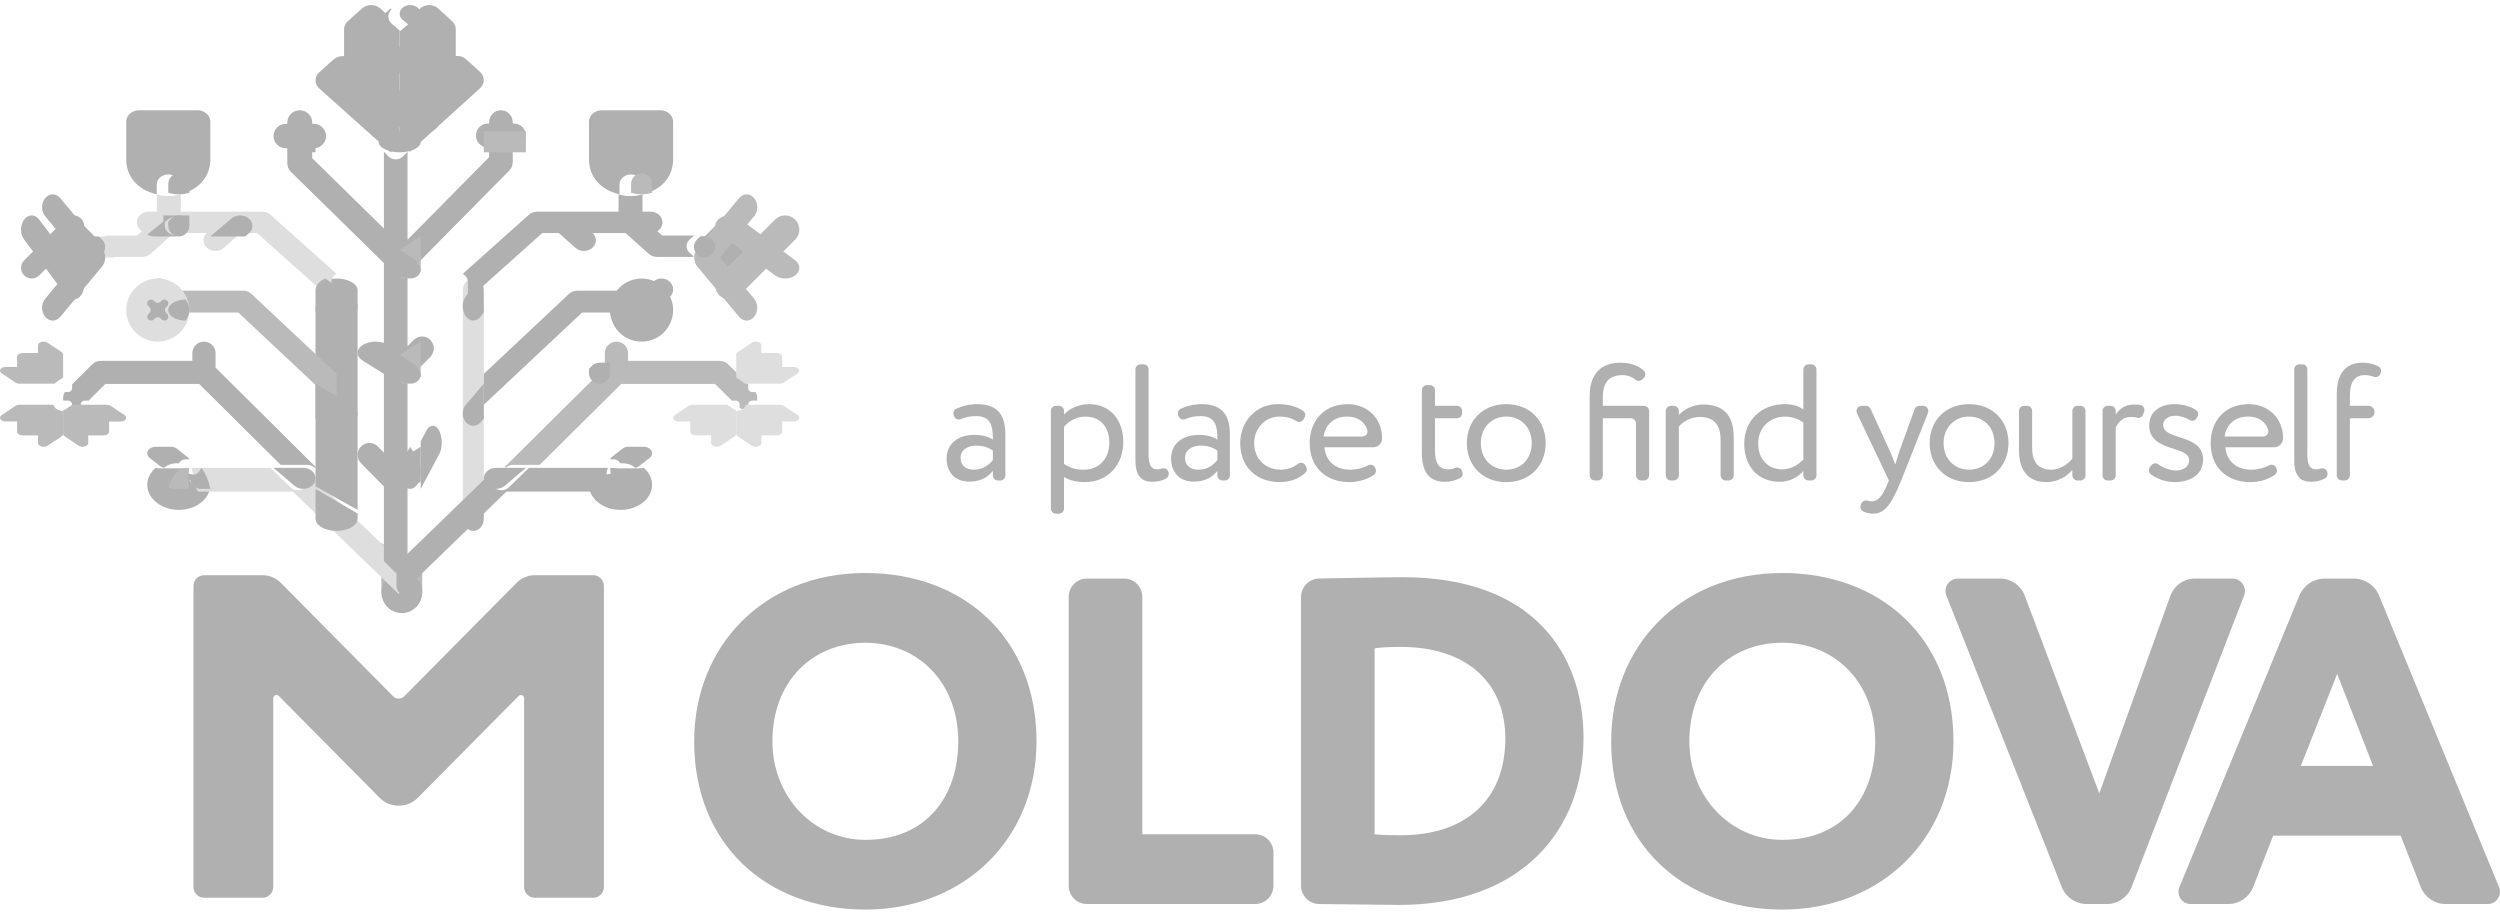 <svg width="123" height="45" viewBox="0 0 123 45" fill="none" xmlns="http://www.w3.org/2000/svg">
<path d="M20.398 28.515C20.566 28.684 20.659 28.91 20.66 29.15L20.665 29.151H20.66L20.717 29.154L20.775 29.15V26.7L19.689 27.798L20.398 28.515V28.515Z" fill="#BABABA"/>
<path d="M18.766 29.154L18.824 29.15V29.154V29.15L18.881 29.146C18.882 28.909 18.974 28.684 19.142 28.516L19.851 27.797L18.766 26.7V29.154L18.766 29.154Z" fill="#BABABA"/>
<path d="M19.77 27.715L19.059 28.433C18.869 28.627 18.764 28.883 18.766 29.157L18.771 29.253L18.785 29.352L18.843 29.541L18.936 29.716L19.054 29.862L19.135 29.937L19.214 29.996L19.388 30.09L19.577 30.146L19.77 30.165L19.871 30.16L19.969 30.146L20.157 30.088L20.329 29.994L20.474 29.874L20.549 29.792L20.607 29.712L20.699 29.536L20.755 29.346L20.775 29.154C20.776 28.881 20.671 28.625 20.48 28.433L19.77 27.715L19.77 27.715Z" fill="#B0B0B0"/>
<path d="M13.445 43.639C13.445 43.931 13.211 44.169 12.92 44.169H10.044C9.754 44.169 9.519 43.931 9.519 43.639V28.83C9.519 28.537 9.754 28.3 10.044 28.3H12.92C13.256 28.3 13.579 28.436 13.816 28.675L19.343 34.258C19.493 34.41 19.738 34.41 19.889 34.258L25.415 28.675C25.652 28.436 25.975 28.3 26.311 28.3H29.188C29.478 28.3 29.712 28.537 29.712 28.83V43.639C29.712 43.931 29.478 44.169 29.188 44.169H26.311C26.021 44.169 25.786 43.931 25.786 43.639V34.357C25.786 34.213 25.614 34.141 25.514 34.243L20.548 39.259C20.311 39.499 19.987 39.635 19.651 39.635H19.58C19.244 39.635 18.921 39.499 18.684 39.259L13.719 34.243C13.618 34.141 13.445 34.213 13.445 34.357V43.639H13.445Z" fill="#B0B0B0"/>
<path d="M42.575 41.321C45.585 41.321 47.147 39.171 47.147 36.474C47.147 33.546 45.132 31.624 42.575 31.624C39.948 31.624 38.003 33.546 38.003 36.474C38.003 39.218 40.039 41.321 42.575 41.321ZM42.575 28.192C47.396 28.192 50.996 31.373 50.996 36.474C50.996 41.321 47.396 44.751 42.575 44.751C37.753 44.751 34.153 41.573 34.153 36.474C34.153 31.831 37.527 28.192 42.575 28.192Z" fill="#B0B0B0"/>
<path d="M52.58 29.368C52.58 28.87 52.978 28.466 53.471 28.466H55.309C55.802 28.466 56.202 28.87 56.202 29.368V41.046H61.762C62.254 41.046 62.654 41.45 62.654 41.947V43.575C62.654 44.075 62.254 44.476 61.762 44.476H53.471C52.978 44.476 52.58 44.075 52.58 43.575V29.368H52.58Z" fill="#B0B0B0"/>
<path d="M67.632 31.898V41.046C68.109 41.092 68.426 41.092 68.947 41.092C72.071 41.092 74.062 39.377 74.062 36.334C74.062 33.385 71.911 31.83 68.969 31.83C68.583 31.83 68.085 31.83 67.632 31.898V31.898ZM64.011 29.368C64.011 28.866 64.42 28.468 64.915 28.461C66.079 28.446 68.152 28.399 69.013 28.399C75.352 28.399 77.909 32.08 77.909 36.334C77.909 40.818 74.876 44.523 68.833 44.523C68.087 44.523 66.352 44.487 64.911 44.478C64.417 44.476 64.011 44.076 64.011 43.576V29.368V29.368Z" fill="#B0B0B0"/>
<path d="M87.689 41.321C90.7 41.321 92.261 39.171 92.261 36.474C92.261 33.545 90.247 31.623 87.689 31.623C85.063 31.623 83.117 33.545 83.117 36.474C83.117 39.218 85.154 41.321 87.689 41.321ZM87.689 28.192C92.51 28.192 96.11 31.373 96.11 36.474C96.11 41.321 92.51 44.751 87.689 44.751C82.867 44.751 79.269 41.573 79.269 36.474C79.269 31.831 82.641 28.192 87.689 28.192Z" fill="#B0B0B0"/>
<path d="M104.877 43.638C104.681 44.142 104.198 44.478 103.661 44.478H102.661C102.124 44.478 101.638 44.146 101.438 43.64L95.762 29.303C95.603 28.902 95.895 28.467 96.323 28.467H98.409C98.946 28.467 99.428 28.804 99.618 29.309L103.285 39.032L106.783 29.314C106.966 28.807 107.446 28.467 107.98 28.467H109.842C110.271 28.467 110.565 28.902 110.409 29.306L104.877 43.638H104.877Z" fill="#B0B0B0"/>
<path d="M113.2 37.684H116.754L114.988 33.156L113.2 37.684ZM113.129 29.299C113.337 28.796 113.825 28.468 114.363 28.468H115.817C116.355 28.468 116.845 28.796 117.05 29.299L122.953 43.646C123.117 44.041 122.83 44.477 122.405 44.477H120.317C119.781 44.477 119.296 44.144 119.099 43.64L118.113 41.114H111.842L110.856 43.64C110.66 44.144 110.175 44.477 109.638 44.477H107.776C107.352 44.477 107.064 44.041 107.227 43.646L113.129 29.299H113.129Z" fill="#B0B0B0"/>
<path d="M48.85 22.635V22.17C48.624 22.007 48.349 21.925 48.034 21.925C47.646 21.925 47.259 22.105 47.259 22.529C47.259 22.88 47.493 23.108 47.913 23.108C48.39 23.108 48.665 22.855 48.85 22.635ZM46.919 20.417C46.88 20.299 46.933 20.168 47.044 20.114C47.339 19.971 47.698 19.884 48.067 19.884C49.101 19.884 49.464 20.432 49.464 21.387V23.39C49.464 23.527 49.354 23.64 49.217 23.64H49.098C48.961 23.64 48.85 23.527 48.85 23.39V23.166C48.632 23.443 48.285 23.697 47.687 23.697C47.025 23.697 46.572 23.272 46.572 22.561C46.572 21.811 47.162 21.395 47.945 21.395C48.228 21.395 48.608 21.451 48.85 21.631C48.85 20.946 48.746 20.472 48.026 20.472C47.708 20.472 47.481 20.531 47.271 20.621C47.136 20.679 46.982 20.611 46.937 20.47L46.919 20.417V20.417Z" fill="#B0B0B0"/>
<path d="M52.349 21.003V22.823C52.672 23.044 52.971 23.109 53.318 23.109C54.094 23.109 54.579 22.546 54.579 21.77C54.579 21.027 54.15 20.497 53.399 20.497C52.971 20.497 52.575 20.717 52.349 21.003ZM51.95 19.965H52.102C52.238 19.965 52.349 20.078 52.349 20.215V20.399C52.599 20.104 53.084 19.884 53.585 19.884C54.619 19.884 55.266 20.66 55.266 21.745C55.266 22.864 54.514 23.72 53.375 23.72C52.987 23.72 52.607 23.64 52.349 23.467V25.022C52.349 25.16 52.238 25.272 52.102 25.272H51.95C51.813 25.272 51.703 25.16 51.703 25.022V20.215C51.703 20.078 51.813 19.965 51.95 19.965H51.95Z" fill="#B0B0B0"/>
<path d="M56.111 17.926H56.263C56.4 17.926 56.51 18.038 56.51 18.175V22.366C56.51 22.864 56.631 23.092 56.938 23.092C57.015 23.092 57.088 23.078 57.156 23.055C57.293 23.007 57.442 23.076 57.482 23.216L57.493 23.25C57.526 23.364 57.475 23.485 57.371 23.542C57.193 23.639 56.967 23.704 56.688 23.704C56.138 23.704 55.863 23.37 55.863 22.66V18.175C55.863 18.038 55.974 17.926 56.111 17.926H56.111Z" fill="#B0B0B0"/>
<path d="M59.895 22.635V22.17C59.669 22.007 59.394 21.925 59.08 21.925C58.691 21.925 58.304 22.105 58.304 22.529C58.304 22.88 58.538 23.108 58.958 23.108C59.435 23.108 59.71 22.855 59.895 22.635ZM57.964 20.417C57.925 20.299 57.978 20.168 58.089 20.114C58.383 19.971 58.742 19.884 59.111 19.884C60.146 19.884 60.51 20.432 60.51 21.387V23.39C60.51 23.527 60.399 23.64 60.262 23.64H60.143C60.006 23.64 59.895 23.527 59.895 23.39V23.166C59.677 23.443 59.33 23.697 58.732 23.697C58.069 23.697 57.617 23.272 57.617 22.561C57.617 21.811 58.207 21.395 58.99 21.395C59.273 21.395 59.653 21.451 59.895 21.631C59.895 20.946 59.791 20.472 59.071 20.472C58.753 20.472 58.526 20.531 58.316 20.621C58.181 20.679 58.027 20.611 57.982 20.47L57.964 20.417V20.417Z" fill="#B0B0B0"/>
<path d="M64.258 22.945C64.323 23.046 64.31 23.181 64.224 23.262C63.909 23.563 63.447 23.72 62.965 23.72C61.81 23.72 61.018 22.961 61.018 21.802C61.018 20.733 61.794 19.884 62.86 19.884C63.353 19.884 63.793 19.983 64.122 20.222C64.224 20.295 64.248 20.438 64.184 20.547L64.132 20.637C64.06 20.763 63.901 20.793 63.78 20.716C63.525 20.555 63.245 20.495 62.949 20.495C62.295 20.495 61.705 21.026 61.705 21.802C61.705 22.61 62.295 23.108 63.014 23.108C63.345 23.108 63.635 22.995 63.861 22.819C63.974 22.731 64.137 22.76 64.216 22.88L64.258 22.945Z" fill="#B0B0B0"/>
<path d="M65.123 21.476H67.034C67.2 21.476 67.323 21.312 67.271 21.152C67.138 20.741 66.787 20.495 66.279 20.495C65.617 20.495 65.196 20.913 65.123 21.476ZM67.681 23.066C67.723 23.172 67.689 23.296 67.595 23.362C67.251 23.605 66.802 23.72 66.384 23.72C65.204 23.72 64.436 22.961 64.436 21.802C64.436 20.733 65.116 19.884 66.311 19.884C67.249 19.884 67.999 20.553 67.999 21.565V21.571C67.999 21.813 67.8 22.006 67.56 22.006H65.164C65.22 22.7 65.722 23.108 66.432 23.108C66.769 23.108 67.076 23.024 67.309 22.895C67.442 22.822 67.607 22.877 67.662 23.018L67.681 23.066H67.681Z" fill="#B0B0B0"/>
<path d="M70.202 18.947H70.354C70.491 18.947 70.601 19.059 70.601 19.196V19.966H71.687C71.824 19.966 71.935 20.079 71.935 20.217V20.329C71.935 20.467 71.824 20.579 71.687 20.579H70.601V22.178C70.601 22.758 70.787 23.093 71.248 23.093C71.381 23.093 71.498 23.063 71.598 23.02C71.727 22.965 71.875 23.024 71.927 23.155L71.948 23.208C71.995 23.325 71.95 23.459 71.841 23.519C71.648 23.626 71.391 23.705 71.094 23.705C70.278 23.705 69.955 23.183 69.955 22.244V19.196C69.955 19.059 70.066 18.947 70.202 18.947V18.947Z" fill="#B0B0B0"/>
<path d="M74.108 23.108C74.835 23.108 75.361 22.585 75.361 21.802C75.361 21.034 74.835 20.495 74.108 20.495C73.397 20.495 72.856 21.026 72.856 21.802C72.856 22.569 73.381 23.108 74.108 23.108ZM74.108 19.884C75.272 19.884 76.048 20.7 76.048 21.802C76.048 22.904 75.272 23.72 74.108 23.72C72.945 23.72 72.169 22.904 72.169 21.802C72.169 20.7 72.945 19.884 74.108 19.884Z" fill="#B0B0B0"/>
<path d="M80.234 20.579H78.859V23.38C78.859 23.523 78.744 23.64 78.602 23.64H78.47C78.328 23.64 78.212 23.523 78.212 23.38V19.469C78.212 18.35 78.818 17.845 79.732 17.845C80.275 17.845 80.629 18.017 80.868 18.231C80.984 18.336 80.973 18.524 80.852 18.622L80.78 18.681C80.682 18.761 80.544 18.756 80.448 18.673C80.299 18.546 80.1 18.457 79.836 18.457C79.215 18.457 78.859 18.759 78.859 19.542V19.966H80.88C81.022 19.966 81.137 20.083 81.137 20.226V23.38C81.137 23.523 81.022 23.64 80.88 23.64H80.749C80.606 23.64 80.491 23.523 80.491 23.38V20.839C80.491 20.695 80.376 20.579 80.234 20.579L80.234 20.579Z" fill="#B0B0B0"/>
<path d="M82.211 19.966H82.342C82.485 19.966 82.6 20.083 82.6 20.226V20.416C82.85 20.138 83.311 19.901 83.788 19.901C84.733 19.901 85.299 20.367 85.299 21.517V23.38C85.299 23.523 85.183 23.64 85.041 23.64H84.909C84.767 23.64 84.652 23.523 84.652 23.38V21.64C84.652 20.872 84.305 20.514 83.627 20.514C83.214 20.514 82.834 20.718 82.6 20.986V23.38C82.6 23.523 82.485 23.64 82.342 23.64H82.211C82.069 23.64 81.954 23.523 81.954 23.38V20.226C81.954 20.083 82.069 19.966 82.211 19.966L82.211 19.966Z" fill="#B0B0B0"/>
<path d="M88.725 22.604V20.783C88.418 20.588 88.127 20.498 87.828 20.498C87.109 20.498 86.503 21.004 86.503 21.812C86.503 22.62 87.012 23.093 87.69 23.093C88.11 23.093 88.498 22.856 88.725 22.604ZM88.725 23.175C88.458 23.468 88.062 23.705 87.57 23.705C86.503 23.705 85.816 22.963 85.816 21.828C85.816 20.685 86.656 19.885 87.803 19.885C88.191 19.885 88.474 19.966 88.725 20.146V18.186C88.725 18.042 88.84 17.926 88.982 17.926H89.113C89.255 17.926 89.371 18.042 89.371 18.186V23.38C89.371 23.523 89.255 23.64 89.113 23.64H88.982C88.84 23.64 88.725 23.523 88.725 23.38V23.175Z" fill="#B0B0B0"/>
<path d="M93.54 23.639C93.007 24.954 92.668 25.272 92.15 25.272C91.975 25.272 91.822 25.232 91.684 25.168C91.556 25.11 91.5 24.959 91.554 24.829L91.574 24.781C91.626 24.659 91.76 24.593 91.885 24.634C91.947 24.654 92.011 24.668 92.077 24.668C92.385 24.668 92.611 24.424 92.853 23.835L92.934 23.639L91.366 20.339C91.284 20.166 91.409 19.966 91.598 19.966H91.8C91.901 19.966 91.991 20.025 92.034 20.118L93.03 22.301C93.111 22.489 93.176 22.668 93.249 22.855C93.298 22.676 93.354 22.489 93.418 22.293L94.197 20.137C94.234 20.034 94.331 19.966 94.439 19.966H94.614C94.796 19.966 94.921 20.151 94.853 20.323L93.54 23.639V23.639Z" fill="#B0B0B0"/>
<path d="M96.878 23.108C97.605 23.108 98.13 22.585 98.13 21.802C98.13 21.034 97.605 20.495 96.878 20.495C96.166 20.495 95.625 21.026 95.625 21.802C95.625 22.569 96.15 23.108 96.878 23.108ZM96.878 19.884C98.041 19.884 98.817 20.7 98.817 21.802C98.817 22.904 98.041 23.72 96.878 23.72C95.714 23.72 94.939 22.904 94.939 21.802C94.939 20.7 95.714 19.884 96.878 19.884Z" fill="#B0B0B0"/>
<path d="M102.359 23.639H102.207C102.07 23.639 101.96 23.527 101.96 23.39V23.117C101.709 23.427 101.248 23.72 100.675 23.72C99.867 23.72 99.334 23.231 99.334 22.154V20.216C99.334 20.078 99.445 19.966 99.581 19.966H99.733C99.87 19.966 99.98 20.078 99.98 20.216V22.007C99.98 22.7 100.255 23.109 100.918 23.109C101.338 23.109 101.733 22.855 101.96 22.562V20.216C101.96 20.078 102.07 19.966 102.207 19.966H102.359C102.496 19.966 102.606 20.078 102.606 20.216V23.39C102.606 23.527 102.496 23.639 102.359 23.639V23.639Z" fill="#B0B0B0"/>
<path d="M103.694 19.966H103.846C103.982 19.966 104.093 20.079 104.093 20.216V20.399C104.279 20.122 104.545 19.901 105.006 19.901C105.128 19.901 105.224 19.91 105.305 19.925C105.455 19.955 105.545 20.113 105.491 20.259L105.439 20.399C105.393 20.525 105.256 20.588 105.128 20.547C105.05 20.523 104.969 20.514 104.852 20.514C104.432 20.514 104.231 20.767 104.093 21.036V23.391C104.093 23.528 103.982 23.64 103.846 23.64H103.694C103.557 23.64 103.446 23.528 103.446 23.391V20.216C103.446 20.079 103.557 19.966 103.694 19.966L103.694 19.966Z" fill="#B0B0B0"/>
<path d="M105.741 20.921C105.741 20.276 106.258 19.884 106.977 19.884C107.43 19.884 107.79 20.01 108.033 20.164C108.149 20.237 108.183 20.39 108.112 20.509L108.064 20.585C107.992 20.703 107.841 20.738 107.726 20.665C107.529 20.543 107.287 20.455 107.01 20.455C106.646 20.455 106.428 20.668 106.428 20.912C106.428 21.688 108.391 21.32 108.391 22.61C108.391 23.385 107.713 23.72 106.986 23.72C106.533 23.72 106.083 23.537 105.823 23.334C105.713 23.248 105.692 23.089 105.778 22.978L105.847 22.89C105.93 22.784 106.078 22.765 106.187 22.843C106.427 23.017 106.776 23.149 107.058 23.149C107.397 23.149 107.704 22.978 107.704 22.643C107.704 21.9 105.741 22.268 105.741 20.921Z" fill="#B0B0B0"/>
<path d="M109.45 21.476H111.347C111.519 21.476 111.649 21.304 111.594 21.139C111.457 20.735 111.108 20.495 110.606 20.495C109.943 20.495 109.522 20.913 109.45 21.476ZM112.007 23.066C112.05 23.174 112.013 23.299 111.918 23.365C111.575 23.606 111.127 23.72 110.71 23.72C109.531 23.72 108.764 22.961 108.764 21.802C108.764 20.733 109.442 19.884 110.638 19.884C111.575 19.884 112.327 20.553 112.327 21.565V21.572C112.326 21.813 112.125 22.006 111.885 22.006H109.49C109.547 22.7 110.048 23.108 110.759 23.108C111.095 23.108 111.403 23.024 111.636 22.895C111.768 22.822 111.933 22.877 111.989 23.018L112.007 23.066H112.007Z" fill="#B0B0B0"/>
<path d="M113.123 17.926H113.275C113.412 17.926 113.522 18.038 113.522 18.175V22.366C113.522 22.864 113.643 23.092 113.951 23.092C114.027 23.092 114.1 23.078 114.168 23.055C114.305 23.007 114.454 23.076 114.494 23.216L114.505 23.25C114.538 23.364 114.488 23.485 114.384 23.542C114.206 23.639 113.98 23.704 113.7 23.704C113.151 23.704 112.876 23.37 112.876 22.66V18.175C112.876 18.038 112.986 17.926 113.123 17.926Z" fill="#B0B0B0"/>
<path d="M114.969 19.37C114.969 18.349 115.437 17.843 116.245 17.843C116.56 17.843 116.83 17.92 117.024 18.03C117.14 18.095 117.182 18.242 117.127 18.362L117.108 18.405C117.049 18.535 116.898 18.586 116.766 18.532C116.649 18.484 116.51 18.455 116.351 18.455C115.89 18.455 115.615 18.758 115.615 19.443V19.965H116.524C116.691 19.965 116.827 20.102 116.827 20.272C116.827 20.441 116.691 20.578 116.524 20.578H115.615V23.378C115.615 23.522 115.5 23.639 115.358 23.639H115.226C115.084 23.639 114.969 23.522 114.969 23.378V19.37V19.37Z" fill="#B0B0B0"/>
<path d="M23.61 15.288C23.524 15.385 23.409 15.438 23.286 15.438C23.164 15.438 23.049 15.385 22.962 15.288C22.888 15.205 22.709 14.847 22.963 14.564L23.615 13.834L23.586 13.811C23.498 13.74 23.394 13.703 23.286 13.703C23.001 13.703 22.769 13.963 22.769 14.282L22.769 25.087L23.803 23.931V15.071L23.61 15.289L23.61 15.288Z" fill="#DEDEDE"/>
<path d="M7.245 23.852C7.245 24.533 7.941 25.087 8.796 25.087C9.653 25.087 10.349 24.533 10.349 23.852C10.349 23.693 10.312 23.537 10.236 23.389L10.225 23.368H9.615C9.513 23.368 9.414 23.349 9.323 23.312L9.198 23.247C9.125 23.2 9.064 23.135 9.022 23.061L9.011 23.042H7.851C7.795 23.042 7.737 23.035 7.679 23.023L7.654 23.018L7.637 23.033C7.384 23.26 7.245 23.55 7.245 23.852L7.245 23.852Z" fill="#B0B0B0"/>
<path d="M7.655 21.982H8.413C8.521 21.982 8.626 22.017 8.703 22.076L9.215 22.477C9.251 22.506 9.279 22.538 9.3 22.573L9.315 22.599H9.154C9.056 22.599 8.965 22.629 8.898 22.681L8.861 22.716C8.842 22.736 8.826 22.759 8.813 22.784L8.807 22.797L8.696 22.792C8.462 22.792 8.239 22.871 8.083 23.009L8.074 23.017L8.06 23.014C7.99 22.999 7.927 22.971 7.878 22.932L7.365 22.531C7.247 22.439 7.212 22.301 7.276 22.181C7.34 22.061 7.489 21.982 7.655 21.982H7.655Z" fill="#B0B0B0"/>
<path d="M9.441 23.475C9.497 23.344 9.495 23.195 9.435 23.065L9.413 23.018H13.303L14.285 23.969C14.385 24.067 14.52 24.12 14.663 24.12C14.806 24.12 14.94 24.067 15.041 23.969C15.249 23.767 15.249 23.438 15.041 23.236L15.065 23.213L15.09 23.189L19.497 27.457L19.507 27.468V28.813L19.509 28.863L19.53 28.962L19.569 29.056L19.613 29.122L19.664 29.179L19.616 29.227L14.412 24.188H9.739L9.73 24.167C9.648 23.974 9.516 23.805 9.345 23.677L9.314 23.656L9.34 23.629C9.384 23.583 9.418 23.531 9.441 23.475L9.441 23.475Z" fill="#DEDEDE"/>
<path d="M37.184 19.305L37.175 19.289H37.005C36.899 19.289 36.813 19.204 36.813 19.099V18.908L35.818 17.921C35.712 17.815 35.566 17.754 35.415 17.754H30.9V17.375C30.9 17.062 30.643 16.808 30.329 16.808C30.014 16.808 29.758 17.062 29.758 17.375V18.087L24.838 22.971L24.885 23.017C24.979 22.924 25.109 22.87 25.242 22.87H26.555L30.566 18.889H35.179L36.005 19.71H36.197C36.303 19.71 36.389 19.795 36.389 19.9V20.068L36.406 20.078C36.491 20.126 36.588 20.151 36.686 20.151C36.72 20.151 36.754 20.148 36.786 20.142L36.813 20.137V19.9C36.813 19.795 36.899 19.71 37.005 19.71H37.244L37.249 19.683C37.272 19.554 37.249 19.42 37.184 19.305L37.184 19.305Z" fill="#BABABA"/>
<path d="M20.763 16.555C20.608 16.555 20.462 16.616 20.352 16.727L20.051 17.032V13.458L25.056 8.392C25.166 8.281 25.226 8.133 25.226 7.976V7.255H25.292C25.613 7.255 25.873 6.991 25.873 6.667C25.873 6.342 25.613 6.079 25.292 6.079H25.226V6.012C25.226 5.688 24.966 5.424 24.645 5.424C24.324 5.424 24.064 5.688 24.064 6.012V6.079H23.998C23.678 6.079 23.417 6.342 23.417 6.667C23.417 6.991 23.678 7.255 23.998 7.255H24.064V7.733L20.051 11.794V7.47L19.833 7.69C19.736 7.788 19.607 7.841 19.469 7.841C19.332 7.841 19.203 7.788 19.105 7.69L18.888 7.469V22.27L18.586 21.965C18.477 21.854 18.331 21.793 18.175 21.793C18.02 21.793 17.874 21.854 17.765 21.965C17.654 22.076 17.594 22.224 17.594 22.381C17.594 22.538 17.654 22.686 17.765 22.796L18.888 23.934V27.603L19.469 28.192L20.051 27.603V18.696L21.174 17.558C21.4 17.329 21.4 16.956 21.174 16.727C21.064 16.616 20.918 16.555 20.763 16.555L20.763 16.555Z" fill="#B0B0B0"/>
<path d="M32.476 5.424H29.62C29.266 5.424 28.978 5.673 28.978 5.98V7.837C28.978 8.678 29.522 9.319 30.433 9.551L30.48 9.563V9.078L30.492 8.974C30.547 8.747 30.781 8.583 31.047 8.583C31.316 8.583 31.549 8.747 31.603 8.971L31.616 9.075V9.563L31.663 9.551C32.574 9.319 33.118 8.678 33.118 7.837V5.98C33.118 5.673 32.83 5.424 32.476 5.424H32.476Z" fill="#B0B0B0"/>
<path d="M32.545 13.703C32.392 13.703 32.248 13.759 32.14 13.861L31.67 14.302H28.399C28.249 14.302 28.101 14.359 27.994 14.46L23.804 18.392V19.913L28.637 15.377H31.72V15.139C31.72 14.876 31.947 14.663 32.227 14.663H32.906L32.95 14.621C33.059 14.52 33.118 14.384 33.118 14.241C33.118 14.098 33.059 13.962 32.95 13.861C32.842 13.759 32.698 13.703 32.545 13.703L32.545 13.703Z" fill="#B0B0B0"/>
<path d="M31.672 21.982H30.915C30.807 21.982 30.701 22.017 30.625 22.076L30.112 22.477C30.077 22.505 30.049 22.538 30.028 22.573L30.013 22.599H30.174C30.271 22.599 30.363 22.629 30.43 22.681L30.467 22.716C30.486 22.736 30.502 22.759 30.514 22.785L30.52 22.797L30.631 22.792C30.865 22.792 31.088 22.871 31.244 23.009L31.254 23.017L31.268 23.014C31.337 22.999 31.4 22.971 31.45 22.932L31.962 22.531C32.08 22.439 32.115 22.301 32.052 22.181C31.988 22.061 31.839 21.982 31.672 21.982H31.672Z" fill="#B0B0B0"/>
<path d="M20.34 12.718C20.499 12.819 20.588 12.954 20.588 13.097C20.588 13.24 20.499 13.375 20.34 13.476L20.362 13.49L20.34 13.476C20.18 13.577 19.968 13.633 19.741 13.633V13.703C19.997 13.703 20.238 13.64 20.418 13.525L20.698 13.348V11.633L19.664 12.289L20.34 12.718V12.718Z" fill="#BABABA"/>
<path d="M20.34 17.892C20.67 18.101 20.67 18.442 20.34 18.651L20.37 18.67L20.34 18.651C20.181 18.752 19.968 18.808 19.741 18.808V18.878C19.998 18.878 20.238 18.814 20.418 18.7V18.7L20.698 18.523V16.808L19.664 17.464L20.34 17.892V17.892Z" fill="#BABABA"/>
<path d="M23.804 7.493H25.874V6.458H23.804V7.493Z" fill="#BABABA"/>
<path d="M21.605 21.189C21.521 21.033 21.41 20.948 21.292 20.948C21.173 20.948 21.062 21.033 20.979 21.189L20.699 21.714V24.052L21.605 22.358C21.777 22.036 21.777 21.512 21.605 21.189L21.605 21.189Z" fill="#B0B0B0"/>
<path d="M18.478 16.808C18.242 16.808 18.02 16.865 17.853 16.969C17.686 17.073 17.594 17.212 17.594 17.359C17.594 17.506 17.686 17.644 17.853 17.749L19.664 18.878V17.319L19.103 16.969C18.936 16.865 18.714 16.808 18.478 16.808L18.478 16.808Z" fill="#B0B0B0"/>
<path d="M15.362 7.295H15.431C15.769 7.295 16.043 7.025 16.043 6.693C16.043 6.362 15.769 6.092 15.431 6.092H15.362V6.025C15.362 5.693 15.087 5.424 14.749 5.424C14.411 5.424 14.136 5.693 14.136 6.025V6.092H14.067C13.729 6.092 13.454 6.362 13.454 6.693C13.454 7.025 13.729 7.295 14.067 7.295H14.136V8.032C14.136 8.193 14.2 8.344 14.315 8.457L19.664 13.703V12.003L15.362 7.783V7.295L15.362 7.295Z" fill="#B0B0B0"/>
<path d="M19.664 22.638L20.34 23.067C20.67 23.276 20.67 23.616 20.34 23.825L20.361 23.838L20.34 23.825C20.18 23.927 19.968 23.983 19.741 23.983V24.052C19.998 24.052 20.238 23.989 20.418 23.874L20.698 23.697V21.982L19.664 22.638Z" fill="#B0B0B0"/>
<path d="M14.489 7.493H15.524V6.458H14.489V7.493Z" fill="#B0B0B0"/>
<path d="M31.691 23.033L31.674 23.018L31.648 23.023C31.591 23.036 31.533 23.042 31.476 23.042H30.316L30.305 23.062C30.264 23.134 30.202 23.199 30.13 23.247L30.005 23.312C29.912 23.348 29.814 23.367 29.712 23.367H29.102L29.091 23.388C29.016 23.536 28.978 23.692 28.978 23.852C28.978 24.533 29.674 25.087 30.531 25.087C31.387 25.087 32.083 24.533 32.083 23.852C32.083 23.55 31.944 23.26 31.691 23.033L31.691 23.033Z" fill="#B0B0B0"/>
<path d="M15.524 22.97L15.524 22.969L10.606 18.087V17.375C10.606 17.062 10.35 16.808 10.035 16.808C9.72 16.808 9.464 17.062 9.464 17.375V17.755H4.948C4.795 17.755 4.652 17.814 4.544 17.921L3.549 18.908V19.099C3.549 19.204 3.463 19.289 3.358 19.289H3.188L3.179 19.305C3.114 19.419 3.091 19.553 3.113 19.683L3.118 19.71H3.358C3.463 19.71 3.549 19.795 3.549 19.9V20.138L3.577 20.142C3.706 20.165 3.842 20.142 3.957 20.078L3.973 20.069V19.9C3.973 19.795 4.06 19.71 4.165 19.71H4.357L5.184 18.889H9.798L13.809 22.87H15.123C15.255 22.87 15.385 22.923 15.478 23.016L15.479 23.017L15.502 22.994C15.502 22.994 15.503 22.994 15.503 22.995L15.502 22.994L15.524 22.97L15.524 22.97Z" fill="#B0B0B0"/>
<path d="M10.198 17.994C10.101 17.898 9.968 17.843 9.832 17.843H9.314V18.36C9.314 18.645 9.546 18.878 9.832 18.878C10.117 18.878 10.349 18.645 10.349 18.36V18.146L10.198 17.994Z" fill="#B0B0B0"/>
<path d="M29.886 23.475C29.83 23.344 29.832 23.195 29.892 23.065L29.914 23.018H26.025L25.043 23.969C24.942 24.066 24.808 24.12 24.665 24.12C24.522 24.12 24.387 24.066 24.287 23.969C24.079 23.767 24.079 23.438 24.286 23.238L24.287 23.236L24.238 23.189L19.831 27.457L19.821 27.467V28.812L19.818 28.862L19.798 28.961L19.758 29.055L19.714 29.122L19.664 29.179L19.712 29.227L24.915 24.188H29.589L29.597 24.167C29.679 23.974 29.812 23.805 29.983 23.677L30.013 23.655L29.987 23.629C29.944 23.583 29.91 23.531 29.886 23.475H29.886Z" fill="#B0B0B0"/>
<path d="M33.931 12.443C33.729 12.261 33.729 11.966 33.931 11.784L34.152 11.587H32.577L32.339 11.374C32.499 11.275 32.594 11.116 32.594 10.941C32.594 10.65 32.331 10.414 32.005 10.414H31.611V9.563L31.568 9.575C31.387 9.623 31.198 9.648 31.022 9.648C30.846 9.648 30.657 9.623 30.477 9.575L30.433 9.563V10.414H27.743H27.609H26.433C26.277 10.414 26.126 10.47 26.016 10.568L22.769 13.473L22.801 13.493C22.938 13.581 23.02 13.723 23.02 13.873V14.738L26.676 11.468H27.5L28.311 12.193C28.422 12.292 28.57 12.347 28.727 12.347C28.885 12.347 29.033 12.292 29.144 12.193C29.255 12.093 29.316 11.961 29.316 11.82C29.316 11.689 29.262 11.565 29.164 11.468H30.778L31.916 12.486C32.028 12.586 32.176 12.64 32.334 12.64H34.153L33.931 12.443L33.931 12.443Z" fill="#B0B0B0"/>
<path d="M20.192 6.792L20.242 6.877L20.274 6.971L20.285 7.065L20.139 7.493L23.622 4.338C23.739 4.232 23.803 4.09 23.803 3.94C23.803 3.793 23.737 3.647 23.622 3.543L22.932 2.917C22.816 2.811 22.66 2.752 22.494 2.752H22.418L22.424 2.689V1.437C22.424 1.287 22.36 1.146 22.243 1.039L21.554 0.414C21.437 0.307 21.281 0.249 21.116 0.249C20.95 0.249 20.795 0.307 20.677 0.414L20.426 0.642L20.175 0.414L20.175 0.414L20.15 0.436L20.174 0.414L20.174 0.414L20.124 0.459L20.125 0.46C20.228 0.554 20.285 0.679 20.285 0.811C20.285 0.944 20.227 1.069 20.125 1.162L19.664 1.546V6.723L20.124 6.717L20.16 6.753L20.192 6.792L20.192 6.792Z" fill="#B0B0B0"/>
<path d="M15.524 23.93L17.594 25.087V14.281C17.594 13.963 17.13 13.703 16.56 13.703C16.343 13.703 16.135 13.741 15.957 13.811L15.9 13.834L17.206 14.564C17.378 14.66 17.474 14.787 17.475 14.923V14.929C17.474 15.065 17.378 15.193 17.206 15.289C17.034 15.385 16.803 15.439 16.56 15.439C16.315 15.439 16.085 15.385 15.911 15.289L15.524 15.071V23.93V23.93Z" fill="#B0B0B0"/>
<path d="M9.707 5.424H6.851C6.497 5.424 6.209 5.673 6.209 5.98V7.837C6.209 8.678 6.753 9.319 7.665 9.551L7.711 9.563L7.711 9.078L7.723 8.974C7.778 8.747 8.012 8.583 8.28 8.583C8.547 8.583 8.78 8.747 8.834 8.971L8.847 9.075V9.563L8.894 9.551C9.805 9.319 10.349 8.678 10.349 7.837V5.98C10.349 5.673 10.061 5.424 9.707 5.424H9.707Z" fill="#B0B0B0"/>
<path d="M22.769 25.516C22.769 25.85 23.001 26.122 23.286 26.122C23.572 26.122 23.803 25.85 23.803 25.516V24.052L22.769 25.265V25.516L22.769 25.516Z" fill="#B0B0B0"/>
<path d="M23.981 23.169C23.745 23.371 23.745 23.7 23.981 23.901C24.095 23.999 24.247 24.052 24.41 24.052C24.572 24.052 24.724 23.999 24.838 23.901L25.874 23.018H24.41C24.25 23.018 24.094 23.073 23.981 23.169L23.981 23.169Z" fill="#B0B0B0"/>
<path d="M28.246 10.598C28.165 10.598 28.089 10.652 28.032 10.75C27.975 10.848 27.943 10.977 27.943 11.115C27.943 11.254 27.975 11.384 28.032 11.481L28.121 11.633H28.978L28.461 10.75C28.404 10.652 28.328 10.598 28.246 10.598H28.246Z" fill="#B0B0B0"/>
<path d="M31.688 10.902V10.598H31.048V11.115C31.048 11.401 31.192 11.633 31.368 11.633H31.902C31.958 11.633 32.014 11.608 32.063 11.562L32.083 11.542L31.688 10.902V10.902Z" fill="#B0B0B0"/>
<path d="M11.963 14.302H8.692L8.222 13.861C8.114 13.759 7.97 13.703 7.817 13.703C7.664 13.703 7.52 13.759 7.412 13.861C7.304 13.962 7.245 14.097 7.245 14.241C7.245 14.385 7.304 14.52 7.412 14.621L7.457 14.663H8.136C8.416 14.663 8.644 14.876 8.644 15.139V15.377H11.726L16.559 19.913V18.392L12.369 14.459C12.262 14.359 12.114 14.302 11.963 14.302H11.963Z" fill="#BABABA"/>
<path d="M5.444 19.967C5.393 19.933 5.322 19.913 5.249 19.913H3.558L3.244 20.123L3.105 20.193V21.342C3.105 21.392 3.134 21.438 3.186 21.473L3.87 21.928C3.922 21.963 3.991 21.983 4.065 21.983H4.068L4.171 21.968C4.275 21.94 4.342 21.873 4.342 21.798V21.421H5.091C5.244 21.421 5.368 21.339 5.368 21.237V20.738H5.933C6.046 20.738 6.146 20.693 6.188 20.623C6.232 20.555 6.208 20.476 6.128 20.423L5.444 19.967L5.444 19.967Z" fill="#BABABA"/>
<path d="M2.34 16.862C2.262 16.809 2.14 16.793 2.038 16.822C1.934 16.85 1.867 16.917 1.867 16.992V17.369H1.118C0.966 17.369 0.841 17.452 0.841 17.553V18.053H0.276C0.164 18.053 0.064 18.098 0.021 18.167C-0.022 18.236 0.002 18.315 0.081 18.368L0.765 18.824C0.817 18.859 0.886 18.878 0.96 18.878H2.684L2.786 18.788L3.105 18.575V17.448C3.105 17.4 3.075 17.352 3.023 17.318L2.34 16.862H2.34Z" fill="#BABABA"/>
<path d="M2.851 20.162L2.788 20.127L2.732 20.083C2.683 20.038 2.649 19.986 2.635 19.932L2.63 19.913H0.96C0.887 19.913 0.817 19.932 0.765 19.966L0.081 20.422C0.002 20.475 -0.022 20.554 0.021 20.623C0.064 20.693 0.164 20.737 0.277 20.737H0.842V21.237C0.842 21.339 0.966 21.421 1.118 21.421H1.868V21.798C1.868 21.873 1.935 21.94 2.045 21.97L2.138 21.982L2.145 21.983C2.217 21.983 2.289 21.963 2.34 21.928L3.024 21.473C3.076 21.438 3.105 21.392 3.105 21.342V20.229L3.075 20.226C2.994 20.216 2.917 20.194 2.851 20.162L2.851 20.162Z" fill="#BABABA"/>
<path d="M8.849 11.041L8.85 11.037L8.849 11.041ZM10.011 11.82C10.011 11.961 10.072 12.093 10.184 12.193C10.295 12.292 10.442 12.347 10.6 12.347C10.758 12.347 10.905 12.292 11.017 12.193L11.828 11.468H12.652L16.309 14.738V13.873C16.309 13.723 16.39 13.581 16.527 13.493L16.559 13.473L13.312 10.568C13.2 10.469 13.053 10.414 12.896 10.414H11.578L11.579 10.415L8.895 10.414V9.563L8.851 9.575C8.67 9.622 8.481 9.648 8.305 9.648C8.129 9.648 7.94 9.622 7.759 9.575L7.716 9.563V10.414H7.321C6.997 10.414 6.732 10.65 6.732 10.941C6.732 11.113 6.83 11.275 6.989 11.373L6.75 11.587H5.175L5.395 11.784C5.598 11.966 5.598 12.262 5.395 12.444L5.175 12.64H6.994C7.15 12.64 7.298 12.585 7.41 12.486L8.549 11.468H10.164C10.065 11.565 10.011 11.688 10.011 11.82L10.011 11.82Z" fill="#DEDEDE"/>
<path d="M36.644 18.878H38.367C38.441 18.878 38.51 18.859 38.563 18.824L39.246 18.368C39.326 18.315 39.349 18.236 39.306 18.167C39.263 18.098 39.163 18.053 39.05 18.053H38.486V17.554C38.486 17.452 38.362 17.369 38.209 17.369H37.46V16.992C37.46 16.917 37.393 16.85 37.289 16.822C37.187 16.793 37.066 16.81 36.988 16.862L36.304 17.318C36.252 17.352 36.223 17.399 36.223 17.448V18.576L36.539 18.786L36.644 18.878L36.644 18.878Z" fill="#DEDEDE"/>
<path d="M35.768 19.913H34.079C34.006 19.913 33.936 19.931 33.883 19.967L33.199 20.422C33.12 20.476 33.096 20.554 33.139 20.623C33.182 20.692 33.282 20.737 33.395 20.737H33.96V21.237C33.96 21.339 34.084 21.421 34.236 21.421H34.986V21.798C34.986 21.873 35.053 21.94 35.163 21.97L35.255 21.982L35.262 21.983C35.336 21.983 35.406 21.963 35.458 21.929L36.142 21.472C36.194 21.437 36.223 21.391 36.223 21.342V20.193L36.088 20.125L35.768 19.913L35.768 19.913Z" fill="#DEDEDE"/>
<path d="M39.246 20.423L38.562 19.967C38.51 19.932 38.44 19.913 38.367 19.913H36.698L36.692 19.932C36.678 19.987 36.645 20.038 36.596 20.082L36.544 20.124L36.478 20.161C36.409 20.195 36.333 20.217 36.252 20.226L36.223 20.23V21.342C36.223 21.391 36.251 21.438 36.303 21.472L36.987 21.928C37.038 21.963 37.11 21.983 37.183 21.983H37.187L37.289 21.968C37.393 21.939 37.459 21.873 37.459 21.798V21.422H38.209C38.361 21.422 38.486 21.339 38.486 21.237V20.737H39.05C39.163 20.737 39.263 20.693 39.306 20.624C39.349 20.554 39.326 20.476 39.246 20.423L39.246 20.423Z" fill="#DEDEDE"/>
<path d="M19.987 23.99L20.038 24.02L20.133 24.049L20.181 24.052C20.32 24.052 20.45 23.963 20.547 23.802C20.749 23.467 20.749 22.923 20.547 22.589L20.181 21.982L19.815 22.589C19.718 22.75 19.664 22.965 19.664 23.195C19.664 23.424 19.718 23.64 19.815 23.802C19.865 23.884 19.923 23.948 19.987 23.99V23.99Z" fill="#B0B0B0"/>
<path d="M20.181 18.878C20.32 18.878 20.45 18.833 20.547 18.752C20.644 18.671 20.698 18.563 20.698 18.449C20.698 18.334 20.644 18.227 20.547 18.145L20.181 17.843L19.815 18.145C19.718 18.227 19.664 18.334 19.664 18.449C19.664 18.563 19.718 18.671 19.815 18.752C19.913 18.833 20.043 18.878 20.181 18.878Z" fill="#B0B0B0"/>
<path d="M20.181 13.703C20.32 13.703 20.449 13.659 20.547 13.578C20.644 13.496 20.698 13.389 20.698 13.274C20.698 13.16 20.644 13.052 20.547 12.971L20.181 12.668L19.815 12.971C19.718 13.052 19.664 13.16 19.664 13.274C19.664 13.389 19.718 13.496 19.815 13.578C19.913 13.659 20.043 13.703 20.181 13.703Z" fill="#B0B0B0"/>
<path d="M22.769 20.341C22.769 20.18 22.822 20.027 22.921 19.913L23.803 18.878V20.592L23.652 20.77C23.555 20.884 23.425 20.948 23.286 20.948C23.148 20.948 23.019 20.884 22.921 20.77C22.822 20.655 22.769 20.503 22.769 20.341L22.769 20.341Z" fill="#B0B0B0"/>
<path d="M32.083 9.483L32.083 9.043L32.072 8.94C32.023 8.702 31.81 8.528 31.565 8.528C31.323 8.528 31.109 8.702 31.059 8.943L31.048 9.046V9.483L31.069 9.489C31.233 9.537 31.405 9.563 31.565 9.563C31.726 9.563 31.898 9.537 32.062 9.489L32.083 9.483H32.083Z" fill="#BABABA"/>
<path d="M31.498 14.738C31.25 14.738 31.048 15.06 31.048 15.455V15.773H31.248C31.343 15.773 31.435 15.725 31.515 15.632L31.566 15.563L32.083 14.738H31.498H31.498Z" fill="#B0B0B0"/>
<path d="M35.036 11.785C34.938 11.687 34.808 11.633 34.67 11.633H34.456L34.304 11.785C34.102 11.987 34.102 12.315 34.304 12.517L34.456 12.668H34.67C34.809 12.668 34.938 12.614 35.036 12.516C35.134 12.418 35.188 12.289 35.188 12.151C35.188 12.013 35.134 11.883 35.036 11.785V11.785Z" fill="#B0B0B0"/>
<path d="M12.242 10.75C12.128 10.652 11.975 10.598 11.814 10.598C11.652 10.598 11.499 10.652 11.385 10.75L10.35 11.633H12.065L12.242 11.481C12.479 11.28 12.479 10.952 12.242 10.75L12.242 10.75Z" fill="#B0B0B0"/>
<path d="M8.036 10.598V10.901L7.245 11.543L7.286 11.562C7.384 11.608 7.495 11.633 7.608 11.633H8.676V11.604V11.574C8.363 11.574 8.109 11.368 8.109 11.115V10.926L8.275 10.792C8.382 10.705 8.524 10.657 8.676 10.657C8.987 10.657 9.241 10.863 9.241 11.115H9.315V10.598H8.676H8.036H8.036Z" fill="#B0B0B0"/>
<path d="M29.13 17.994L28.978 18.146V18.36C28.978 18.645 29.21 18.878 29.495 18.878C29.781 18.878 30.013 18.645 30.013 18.36V17.843H29.495C29.357 17.843 29.227 17.897 29.13 17.994V17.994Z" fill="#B0B0B0"/>
<path d="M31.566 10.598C31.28 10.598 31.048 10.83 31.048 11.115C31.048 11.401 31.28 11.633 31.566 11.633C31.851 11.633 32.083 11.401 32.083 11.115V10.901L31.932 10.75C31.834 10.652 31.704 10.599 31.566 10.598L31.566 10.598Z" fill="#B0B0B0"/>
<path d="M8.796 10.598C8.658 10.599 8.528 10.652 8.43 10.75L8.279 10.901V11.115C8.279 11.401 8.511 11.633 8.796 11.633C8.995 11.633 9.178 11.517 9.265 11.334L9.303 11.223L9.314 11.115C9.314 10.83 9.082 10.598 8.796 10.598L8.796 10.598Z" fill="#B0B0B0"/>
<path d="M19.664 1.504L19.27 1.166C19.165 1.072 19.107 0.946 19.107 0.813C19.107 0.679 19.165 0.554 19.27 0.46L19.245 0.437L19.219 0.414L18.963 0.643L18.706 0.414C18.587 0.308 18.429 0.249 18.26 0.249C18.092 0.249 17.934 0.308 17.815 0.414L17.112 1.042C16.993 1.149 16.928 1.291 16.928 1.441V2.7L16.935 2.762H16.856C16.69 2.762 16.528 2.822 16.411 2.927L15.709 3.555C15.591 3.66 15.524 3.805 15.524 3.954C15.524 4.105 15.59 4.246 15.709 4.353L19.219 7.493L19.27 7.448V7.448H19.27C19.164 7.353 19.106 7.227 19.107 7.095L19.11 7.047L19.131 6.951L19.172 6.861L19.218 6.796L19.664 6.747V1.504L19.664 1.504Z" fill="#B0B0B0"/>
<path d="M20.181 1.284L20.547 0.98C20.644 0.899 20.698 0.792 20.698 0.678C20.698 0.563 20.645 0.455 20.547 0.374C20.449 0.293 20.319 0.249 20.181 0.249C20.043 0.249 19.913 0.293 19.815 0.374C19.718 0.455 19.664 0.563 19.664 0.677C19.664 0.792 19.718 0.899 19.815 0.98L20.181 1.284L20.181 1.284Z" fill="#B0B0B0"/>
<path d="M9.303 8.94C9.254 8.701 9.041 8.528 8.797 8.528C8.553 8.528 8.34 8.701 8.29 8.943L8.279 9.046V9.483L8.301 9.489C8.465 9.537 8.636 9.563 8.797 9.563C8.957 9.563 9.129 9.537 9.293 9.489L9.314 9.483V9.042L9.303 8.94V8.94Z" fill="#B0B0B0"/>
<path d="M15.524 25.516C15.524 25.678 15.632 25.83 15.827 25.945C16.023 26.059 16.282 26.122 16.559 26.122C17.13 26.122 17.594 25.85 17.594 25.516V25.265L15.524 24.052V25.516L15.524 25.516Z" fill="#B0B0B0"/>
<path d="M16.56 15.773C16.835 15.773 17.096 15.7 17.291 15.568C17.695 15.295 17.695 14.85 17.291 14.577L15.999 13.703L15.957 13.723C15.686 13.854 15.524 14.068 15.524 14.292V15.362L15.828 15.568C16.023 15.7 16.284 15.773 16.56 15.773L16.56 15.773Z" fill="#B0B0B0"/>
<path d="M23.587 13.723L23.566 13.703L22.921 14.577C22.822 14.71 22.769 14.885 22.769 15.072C22.769 15.259 22.822 15.435 22.921 15.567C23.019 15.7 23.149 15.773 23.286 15.773C23.425 15.773 23.555 15.7 23.653 15.567L23.803 15.362V14.292C23.803 14.067 23.723 13.855 23.587 13.723L23.587 13.723Z" fill="#B0B0B0"/>
<path d="M17.291 19.913L15.524 18.878V20.592L15.827 20.77C16.023 20.884 16.282 20.948 16.559 20.948C16.836 20.948 17.096 20.884 17.291 20.77C17.486 20.655 17.594 20.503 17.594 20.341C17.594 20.179 17.486 20.027 17.291 19.913L17.291 19.913Z" fill="#B0B0B0"/>
<path d="M7.829 14.738H7.245L7.764 15.566L7.814 15.633C7.892 15.725 7.984 15.773 8.08 15.773H8.28V15.455C8.28 15.06 8.077 14.738 7.829 14.738H7.829Z" fill="#B0B0B0"/>
<path d="M5.604 11.633H5.175C4.899 11.633 4.639 11.687 4.443 11.785C4.247 11.883 4.14 12.012 4.14 12.151C4.14 12.289 4.247 12.419 4.443 12.517C4.638 12.615 4.899 12.668 5.175 12.668H5.604L5.906 12.517C6.102 12.419 6.21 12.289 6.21 12.151C6.21 12.013 6.102 11.883 5.906 11.785L5.604 11.633V11.633Z" fill="#DEDEDE"/>
<path d="M15.346 23.169C15.234 23.073 15.078 23.018 14.918 23.018H13.454L14.489 23.901C14.604 23.999 14.756 24.052 14.918 24.052C15.08 24.052 15.232 23.999 15.346 23.901C15.461 23.803 15.524 23.674 15.524 23.535C15.524 23.397 15.461 23.267 15.346 23.169L15.346 23.169Z" fill="#B0B0B0"/>
<path d="M10.331 23.97C10.247 23.608 10.111 23.29 9.936 23.051L9.911 23.018L9.891 23.058C9.793 23.246 9.654 23.354 9.511 23.354H9.356C9.356 23.352 9.355 23.349 9.355 23.347L9.314 23.478C9.351 23.608 9.402 23.724 9.464 23.815L9.569 23.937C9.655 24.015 9.744 24.052 9.836 24.052H10.349L10.331 23.97Z" fill="#B0B0B0"/>
<path d="M9.27 23.505C9.27 23.378 9.28 23.251 9.299 23.128L9.314 23.039L9.15 23.018C8.829 23.018 8.524 23.335 8.312 23.889L8.279 23.973L8.327 24.003C8.373 24.033 8.42 24.048 8.466 24.048H9.265C9.265 24.049 9.266 24.051 9.266 24.052L9.303 23.898C9.281 23.772 9.27 23.64 9.27 23.505H9.27Z" fill="#BABABA"/>
<path d="M28.997 23.97C29.08 23.608 29.217 23.29 29.392 23.051L29.416 23.018L29.437 23.058C29.535 23.246 29.673 23.354 29.817 23.354H29.971C29.972 23.352 29.972 23.349 29.973 23.347L30.013 23.478C29.976 23.608 29.925 23.724 29.863 23.815L29.759 23.937C29.673 24.015 29.583 24.052 29.491 24.052H28.978L28.997 23.97H28.997Z" fill="#B0B0B0"/>
<path d="M30.058 23.505C30.058 23.378 30.048 23.251 30.028 23.128L30.013 23.039L30.177 23.018C30.498 23.018 30.803 23.335 31.016 23.889L31.048 23.973L31.001 24.003C30.954 24.033 30.907 24.048 30.861 24.048H30.062C30.062 24.049 30.062 24.051 30.061 24.052L30.025 23.898C30.046 23.772 30.058 23.64 30.058 23.505H30.058Z" fill="#B0B0B0"/>
<path d="M35.705 13.703L37.258 12.15L35.705 10.598L34.153 12.15L35.705 13.703Z" fill="#B0B0B0"/>
<path d="M37.104 15.588C36.9 15.834 36.568 15.834 36.364 15.588L34.306 13.113C34.102 12.867 34.102 12.469 34.306 12.223L36.364 9.748C36.568 9.502 36.9 9.502 37.104 9.748C37.309 9.994 37.309 10.392 37.104 10.639L35.417 12.668L37.104 14.698C37.309 14.944 37.309 15.342 37.104 15.588H37.104Z" fill="#BABABA"/>
<path d="M39.123 13.55C38.85 13.754 38.409 13.754 38.136 13.55L35.392 11.492C35.12 11.287 35.12 10.956 35.393 10.752C35.665 10.547 36.107 10.547 36.38 10.752L39.123 12.809C39.396 13.014 39.396 13.345 39.123 13.55Z" fill="#BABABA"/>
<path d="M39.123 11.79L36.38 14.533C36.107 14.806 35.665 14.806 35.393 14.533C35.12 14.261 35.12 13.819 35.393 13.546L38.136 10.803C38.409 10.53 38.85 10.53 39.123 10.803C39.396 11.075 39.396 11.517 39.123 11.79Z" fill="#BABABA"/>
<path d="M3.622 13.703L2.07 12.15L3.622 10.598L5.175 12.15L3.622 13.703Z" fill="#B0B0B0"/>
<path d="M2.223 15.588C2.428 15.834 2.759 15.834 2.964 15.588L5.021 13.113C5.226 12.867 5.226 12.469 5.021 12.223L2.964 9.748C2.759 9.502 2.428 9.502 2.223 9.748C2.019 9.994 2.019 10.392 2.223 10.639L3.911 12.668L2.223 14.698C2.019 14.944 2.019 15.342 2.223 15.588H2.223Z" fill="#B0B0B0"/>
<path d="M1.189 13.55C1.393 13.754 1.724 13.754 1.929 13.55L3.987 11.492C4.191 11.287 4.191 10.956 3.987 10.752C3.782 10.547 3.451 10.547 3.246 10.752L1.189 12.809C0.984 13.014 0.984 13.345 1.189 13.55H1.189Z" fill="#B0B0B0"/>
<path d="M1.189 11.79L3.246 14.533C3.451 14.806 3.782 14.806 3.987 14.533C4.191 14.261 4.191 13.819 3.987 13.546L1.929 10.803C1.725 10.53 1.393 10.53 1.189 10.803C0.984 11.075 0.984 11.517 1.189 11.79Z" fill="#B0B0B0"/>
<path d="M7.763 16.808C7.712 16.808 7.661 16.805 7.61 16.8C7.56 16.796 7.509 16.788 7.459 16.778C7.41 16.768 7.361 16.755 7.311 16.741C7.263 16.726 7.215 16.709 7.169 16.689C7.122 16.67 7.076 16.648 7.031 16.625C6.987 16.601 6.943 16.574 6.901 16.547C6.859 16.519 6.818 16.488 6.778 16.456C6.739 16.424 6.701 16.389 6.665 16.353C6.629 16.318 6.595 16.28 6.562 16.241C6.531 16.201 6.5 16.16 6.473 16.118C6.444 16.076 6.418 16.032 6.394 15.987C6.37 15.943 6.349 15.896 6.329 15.849C6.31 15.803 6.293 15.755 6.277 15.707C6.263 15.659 6.25 15.608 6.24 15.559C6.231 15.509 6.223 15.459 6.218 15.409C6.213 15.357 6.209 15.307 6.209 15.255C6.209 15.205 6.213 15.154 6.218 15.103C6.223 15.053 6.231 15.002 6.24 14.952C6.25 14.903 6.263 14.853 6.277 14.805C6.293 14.757 6.31 14.709 6.329 14.661C6.349 14.614 6.37 14.568 6.394 14.524C6.418 14.48 6.444 14.436 6.472 14.393C6.5 14.351 6.531 14.31 6.562 14.27C6.594 14.231 6.629 14.194 6.665 14.158C6.7 14.121 6.739 14.088 6.778 14.055C6.818 14.023 6.859 13.992 6.901 13.965C6.943 13.936 6.987 13.91 7.031 13.887C7.076 13.863 7.122 13.841 7.169 13.821C7.215 13.803 7.263 13.785 7.311 13.771C7.361 13.756 7.41 13.744 7.459 13.734C7.509 13.724 7.56 13.716 7.61 13.711C7.711 13.701 7.814 13.701 7.915 13.711C7.965 13.716 8.015 13.724 8.066 13.734C8.115 13.744 8.165 13.756 8.213 13.771C8.261 13.785 8.309 13.803 8.356 13.821C8.403 13.841 8.449 13.863 8.493 13.887C8.538 13.91 8.582 13.936 8.624 13.965C8.666 13.992 8.708 14.023 8.747 14.055C8.787 14.088 8.823 14.121 8.86 14.158C8.896 14.194 8.93 14.231 8.963 14.27C8.994 14.31 9.025 14.351 9.053 14.393C9.081 14.436 9.107 14.48 9.13 14.524C9.154 14.568 9.176 14.614 9.196 14.661C9.215 14.709 9.232 14.757 9.247 14.805C9.262 14.853 9.274 14.903 9.284 14.952C9.295 15.002 9.302 15.053 9.307 15.103C9.312 15.154 9.314 15.205 9.314 15.255C9.314 15.307 9.312 15.357 9.307 15.409C9.302 15.458 9.295 15.509 9.284 15.559C9.274 15.608 9.262 15.659 9.247 15.707C9.232 15.755 9.215 15.803 9.196 15.849C9.176 15.896 9.154 15.943 9.13 15.987C9.107 16.032 9.081 16.076 9.053 16.118C9.025 16.16 8.994 16.201 8.963 16.241C8.93 16.28 8.896 16.318 8.86 16.353C8.823 16.389 8.785 16.424 8.747 16.456C8.708 16.488 8.666 16.519 8.624 16.547C8.582 16.574 8.538 16.601 8.493 16.625C8.449 16.648 8.403 16.67 8.356 16.689C8.309 16.709 8.261 16.726 8.213 16.741C8.165 16.755 8.115 16.768 8.066 16.778C8.015 16.788 7.965 16.796 7.915 16.8C7.864 16.805 7.813 16.808 7.763 16.808H7.763Z" fill="#DEDEDE"/>
<path d="M8.171 15.116L8.219 15.067C8.28 15.006 8.299 14.91 8.256 14.835C8.19 14.722 8.041 14.708 7.955 14.794L7.901 14.847C7.824 14.924 7.7 14.924 7.623 14.847L7.574 14.799C7.513 14.737 7.417 14.719 7.342 14.762C7.228 14.828 7.214 14.977 7.3 15.063L7.354 15.116C7.43 15.193 7.43 15.318 7.354 15.395L7.305 15.444C7.244 15.505 7.225 15.601 7.268 15.676C7.334 15.79 7.483 15.803 7.569 15.717L7.623 15.664C7.7 15.587 7.824 15.587 7.901 15.664L7.95 15.713C8.011 15.774 8.107 15.793 8.183 15.749C8.296 15.684 8.31 15.534 8.224 15.449L8.171 15.395C8.094 15.318 8.094 15.193 8.171 15.116Z" fill="#B0B0B0"/>
<path d="M31.566 16.808C31.516 16.808 31.464 16.805 31.414 16.8C31.364 16.796 31.312 16.788 31.263 16.778C31.213 16.768 31.164 16.755 31.115 16.741C31.067 16.726 31.019 16.709 30.973 16.689C30.925 16.67 30.88 16.648 30.835 16.625C30.791 16.601 30.747 16.574 30.704 16.547C30.663 16.519 30.621 16.488 30.582 16.456C30.542 16.424 30.505 16.389 30.469 16.353C30.433 16.318 30.399 16.28 30.366 16.241C30.334 16.201 30.304 16.16 30.276 16.118C30.248 16.076 30.221 16.032 30.197 15.987C30.174 15.943 30.153 15.896 30.133 15.849C30.114 15.803 30.097 15.755 30.081 15.707C30.067 15.659 30.054 15.608 30.044 15.559C30.034 15.509 30.026 15.459 30.022 15.409C30.017 15.357 30.013 15.307 30.013 15.255C30.013 15.205 30.017 15.154 30.022 15.103C30.026 15.053 30.034 15.002 30.044 14.952C30.054 14.903 30.067 14.853 30.081 14.805C30.097 14.757 30.114 14.709 30.133 14.661C30.153 14.614 30.174 14.568 30.197 14.524C30.221 14.48 30.248 14.436 30.275 14.393C30.304 14.351 30.334 14.31 30.366 14.27C30.398 14.231 30.433 14.194 30.469 14.158C30.504 14.121 30.542 14.088 30.582 14.055C30.621 14.023 30.663 13.992 30.704 13.965C30.747 13.936 30.791 13.91 30.835 13.887C30.88 13.863 30.925 13.841 30.973 13.821C31.019 13.803 31.067 13.785 31.115 13.771C31.164 13.756 31.213 13.744 31.263 13.734C31.312 13.724 31.364 13.716 31.414 13.711C31.515 13.701 31.618 13.701 31.718 13.711C31.769 13.716 31.82 13.724 31.869 13.734C31.919 13.744 31.968 13.756 32.016 13.771C32.064 13.785 32.113 13.803 32.16 13.821C32.207 13.841 32.253 13.863 32.297 13.887C32.342 13.91 32.385 13.936 32.428 13.965C32.47 13.992 32.511 14.023 32.551 14.055C32.59 14.088 32.627 14.121 32.663 14.158C32.7 14.194 32.733 14.231 32.767 14.27C32.798 14.31 32.829 14.351 32.856 14.393C32.885 14.436 32.911 14.48 32.934 14.524C32.958 14.568 32.98 14.614 33 14.661C33.018 14.709 33.036 14.757 33.05 14.805C33.066 14.853 33.078 14.903 33.087 14.952C33.098 15.002 33.106 15.053 33.111 15.103C33.116 15.154 33.118 15.205 33.118 15.255C33.118 15.307 33.116 15.357 33.111 15.409C33.106 15.458 33.098 15.509 33.087 15.559C33.078 15.608 33.066 15.659 33.05 15.707C33.036 15.755 33.018 15.803 33 15.849C32.98 15.896 32.958 15.943 32.934 15.987C32.911 16.032 32.885 16.076 32.856 16.118C32.829 16.16 32.798 16.201 32.767 16.241C32.733 16.28 32.7 16.318 32.663 16.353C32.627 16.389 32.589 16.424 32.551 16.456C32.511 16.488 32.47 16.519 32.428 16.547C32.385 16.574 32.342 16.601 32.297 16.625C32.253 16.648 32.207 16.67 32.16 16.689C32.113 16.709 32.064 16.726 32.016 16.741C31.968 16.755 31.919 16.768 31.869 16.778C31.82 16.788 31.769 16.796 31.718 16.8C31.668 16.805 31.617 16.808 31.566 16.808Z" fill="#B0B0B0"/>
<path d="M31.974 15.116L32.023 15.067C32.084 15.006 32.103 14.91 32.059 14.835C31.994 14.722 31.845 14.708 31.759 14.794L31.705 14.847C31.628 14.924 31.503 14.924 31.426 14.847L31.378 14.799C31.317 14.737 31.22 14.719 31.145 14.762C31.032 14.828 31.018 14.977 31.104 15.063L31.157 15.116C31.234 15.193 31.234 15.318 31.157 15.395L31.108 15.444C31.047 15.505 31.029 15.601 31.072 15.676C31.138 15.79 31.287 15.803 31.373 15.717L31.426 15.664C31.503 15.587 31.628 15.587 31.705 15.664L31.754 15.713C31.815 15.774 31.911 15.793 31.986 15.749C32.1 15.684 32.114 15.534 32.028 15.449L31.974 15.395C31.897 15.318 31.897 15.193 31.974 15.116Z" fill="#B0B0B0"/>
<path d="M20.699 6.976C20.699 7.262 20.235 7.493 19.664 7.493C19.092 7.493 18.629 7.262 18.629 6.976C18.629 6.69 19.092 6.458 19.664 6.458C20.235 6.458 20.699 6.69 20.699 6.976Z" fill="#B0B0B0"/>
<path d="M19.664 2.319C18.596 2.319 17.61 2.666 16.816 3.252C16.502 3.483 16.471 3.933 16.748 4.205C16.978 4.43 17.339 4.449 17.599 4.258C18.176 3.836 18.89 3.585 19.664 3.585C20.437 3.585 21.152 3.836 21.729 4.258C21.988 4.449 22.35 4.43 22.579 4.205C22.857 3.933 22.825 3.483 22.512 3.252C21.718 2.666 20.732 2.319 19.664 2.319H19.664Z" fill="#B0B0B0"/>
<path d="M20.181 4.389C19.725 4.389 19.297 4.56 18.925 4.861C18.586 5.136 18.528 5.808 18.804 6.205L18.805 6.206C18.99 6.473 19.278 6.538 19.507 6.354C19.706 6.193 19.936 6.1 20.181 6.1C20.426 6.1 20.656 6.193 20.856 6.354C21.085 6.538 21.372 6.473 21.558 6.206L21.559 6.205C21.835 5.808 21.777 5.136 21.437 4.861C21.066 4.56 20.637 4.389 20.181 4.389Z" fill="#B0B0B0"/>
<path d="M31.048 15.255C31.048 14.97 30.669 14.738 30.202 14.738H30.195C30.187 14.75 30.18 14.76 30.172 14.772C30.147 14.81 30.124 14.85 30.104 14.889C30.085 14.928 30.067 14.968 30.055 15.008C30.041 15.05 30.031 15.091 30.025 15.131C30.018 15.172 30.013 15.214 30.013 15.255C30.013 15.298 30.018 15.338 30.025 15.38C30.031 15.421 30.041 15.462 30.055 15.502C30.067 15.543 30.085 15.584 30.104 15.623C30.124 15.662 30.147 15.702 30.172 15.739C30.18 15.75 30.188 15.761 30.196 15.773H30.202C30.669 15.773 31.048 15.541 31.048 15.255Z" fill="#B0B0B0"/>
<path d="M8.279 15.256C8.279 14.97 8.659 14.738 9.125 14.738H9.129C9.137 14.749 9.148 14.76 9.155 14.772C9.18 14.81 9.203 14.849 9.224 14.889C9.242 14.928 9.26 14.968 9.273 15.008C9.286 15.049 9.297 15.09 9.303 15.131C9.31 15.172 9.314 15.214 9.314 15.255C9.314 15.297 9.31 15.338 9.303 15.38C9.297 15.421 9.286 15.462 9.273 15.503C9.26 15.543 9.242 15.584 9.224 15.623C9.203 15.662 9.18 15.702 9.155 15.739C9.148 15.751 9.138 15.762 9.129 15.773H9.125C8.659 15.773 8.279 15.541 8.279 15.256V15.256Z" fill="#B0B0B0"/>
<path d="M35.188 12.151C35.188 11.865 34.935 11.633 34.625 11.633H34.472L34.325 11.768C34.096 11.979 34.095 12.322 34.325 12.533L34.472 12.668H34.625C34.935 12.668 35.188 12.436 35.188 12.151Z" fill="#B0B0B0"/>
<path d="M4.14 12.15C4.14 12.436 4.392 12.668 4.702 12.668H4.856L5.002 12.533C5.232 12.322 5.232 11.979 5.003 11.768L4.856 11.633H4.702C4.392 11.633 4.14 11.865 4.14 12.15Z" fill="#B0B0B0"/>
</svg>
